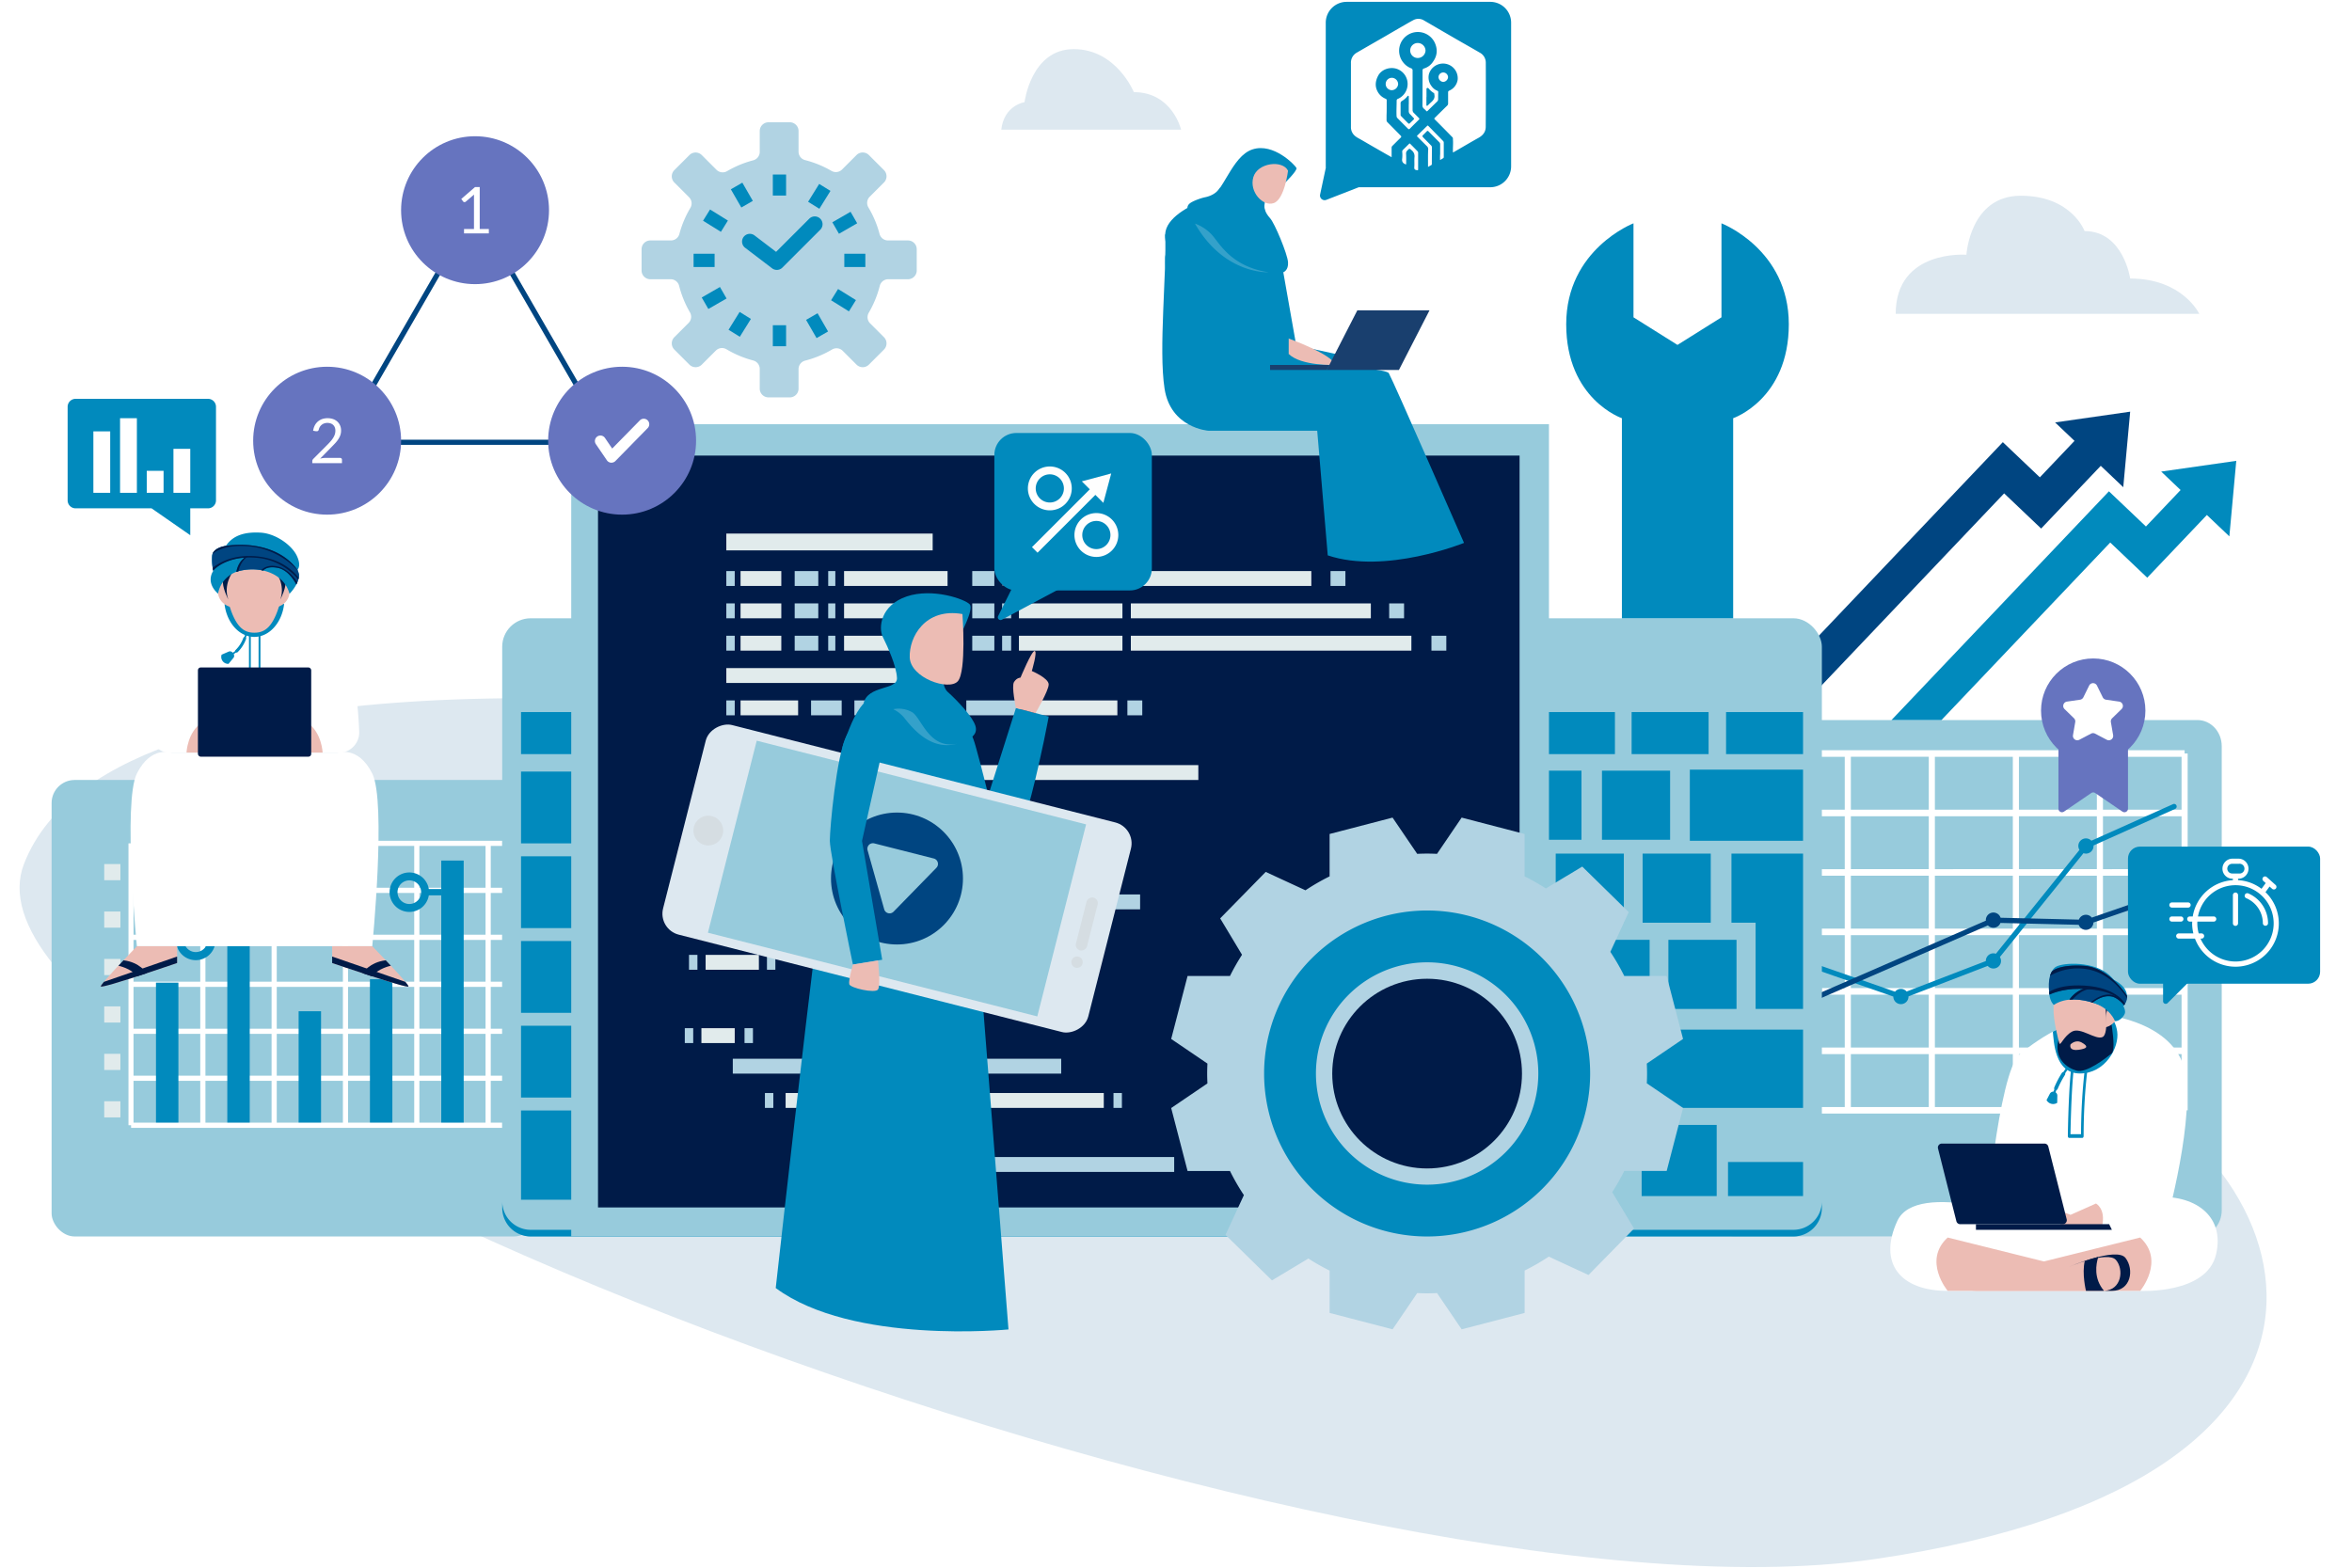 <?xml version="1.0" encoding="UTF-8"?>
<svg xmlns="http://www.w3.org/2000/svg" xmlns:xlink="http://www.w3.org/1999/xlink" viewBox="0 0 1920 1280">
  <defs>
    <style>.cls-1{fill:none;}.cls-2,.cls-23{fill:#fff;}.cls-3{clip-path:url(#clip-path);}.cls-4{fill:#018abd;}.cls-5{fill:#dde8f0;}.cls-6{fill:#97cbdc;}.cls-7{fill:#efefef;}.cls-8{fill:#004581;}.cls-9{fill:#c6c6c6;}.cls-10{fill:#001b48;}.cls-11{fill:#6674bf;}.cls-12{fill:#b1d3e3;}.cls-13{fill:#636363;}.cls-14{fill:#e1ebec;}.cls-15{fill:#3d7aaa;}.cls-16{fill:#4d5b7c;}.cls-17{fill:#3f3f3f;}.cls-18{fill:#fefefe;}.cls-19{fill:#ecbcb4;}.cls-20{fill:#d5dde2;}.cls-21{fill:#ea4a38;}.cls-22{fill:#193f6e;}.cls-23{opacity:0.2;}</style>
    <clipPath id="clip-path">
      <circle class="cls-1" cx="1164.99" cy="876.59" r="91.66"></circle>
    </clipPath>
  </defs>
  <title>illustration-pack-2</title>
  <g id="web_design" data-name="web design">
    <circle class="cls-2" cx="1164.99" cy="876.59" r="91.66"></circle>
    <g class="cls-3">
      <image width="800" height="800" transform="translate(1082.47 794.07) scale(0.21)"></image>
    </g>
    <path class="cls-4" d="M1216.52,1.51H1099.25a17.05,17.05,0,0,0-17,17V135.83c0,.36,0,.72.06,1.08l-4.68,21.92a3.81,3.81,0,0,0,5.11,4.35l26.45-10.3h107.38a17.05,17.05,0,0,0,17-17V18.56A17,17,0,0,0,1216.52,1.51Z"></path>
    <path class="cls-5" d="M662.09,584S95.64,509.4,19.6,705.32,1086.48,1337.78,1530.34,1273,1886,938.87,1685.86,865.82,662.09,584,662.09,584Z"></path>
    <path class="cls-6" d="M1793.82,587.91H1416.37c-10.95,0-19.83,9.54-19.83,21.31v379c0,11.76,8.88,21.3,19.83,21.3h377.45c11,0,19.84-9.54,19.84-21.3v-379C1813.66,597.45,1804.78,587.91,1793.82,587.91Z"></path>
    <polygon class="cls-7" points="1426.26 904.44 1436.14 904.44 1436.14 865.82 1426.26 865.82 1426.26 861.04 1436.14 861.04 1436.14 822.43 1426.26 822.43 1426.26 817.65 1436.14 817.65 1436.14 779.03 1426.26 779.03 1426.26 774.25 1436.14 774.25 1436.14 735.64 1426.26 735.64 1426.26 730.86 1436.14 730.86 1436.14 692.24 1426.26 692.24 1426.26 687.46 1436.14 687.46 1436.14 648.85 1426.26 648.85 1426.26 644.07 1471.88 644.07 1471.88 909.22 1426.26 909.22 1426.26 904.44"></polygon>
    <polygon class="cls-8" points="1738.92 336.13 1677.63 344.91 1693.48 359.97 1665.18 389.74 1634.96 361.02 1457.46 547.77 1485.35 561.36 1636.03 402.83 1666.24 431.55 1714.91 380.34 1733.27 397.79 1738.92 336.13"></polygon>
    <rect class="cls-7" x="1685.86" y="865.82" width="57.35" height="38.62"></rect>
    <path class="cls-2" d="M1783.36,612.56h-357.1v5.35h11v43.2h-11v5.35h11v43.2h-11V715h11v43.2h-11v5.35h11v43.21h-11v5.34h11v43.21h-11v5.35h11v43.2h-11v5.35h357.1v-2.67h2.49V615.23h-2.49Zm-277.44,48.55h-63.63v-43.2h63.63Zm0,48.55h-63.63v-43.2h63.63Zm0,48.55h-63.63V715h63.63Zm0,48.56h-63.63V763.56h63.63Zm0,48.55h-63.63V812.11h63.63Zm0,48.55h-63.63v-43.2h63.63Zm68.6-242.76h-63.63v-43.2h63.63Zm0,48.55h-63.63v-43.2h63.63Zm0,48.55h-63.63V715h63.63Zm0,48.56h-63.63V763.56h63.63Zm0,48.55h-63.63V812.11h63.63Zm0,48.55h-63.63v-43.2h63.63Zm68.6-242.76H1579.5v-43.2h63.62Zm0,48.55H1579.5v-43.2h63.62Zm0,48.55H1579.5V715h63.62Zm0,48.56H1579.5V763.56h63.62Zm0,48.55H1579.5V812.11h63.62Zm0,48.55H1579.5v-43.2h63.62Zm68.6-242.76H1648.1v-43.2h63.62Zm0,48.55H1648.1v-43.2h63.62Zm0,48.55H1648.1V715h63.62Zm0,48.56H1648.1V763.56h63.62Zm0,48.55H1648.1V812.11h63.62Zm0,48.55H1648.1v-43.2h63.62Zm69.15-242.76H1716.7v-43.2h64.17Zm0,48.55H1716.7v-43.2h64.17Zm0,48.55H1716.7V715h64.17Zm0,48.56H1716.7V763.56h64.17Zm0,48.55H1716.7V812.11h64.17Zm0,48.55H1716.7v-43.2h64.17Z"></path>
    <rect class="cls-9" x="1754.52" y="709.39" width="13.9" height="14.94"></rect>
    <rect class="cls-9" x="1754.52" y="753.21" width="13.9" height="14.94"></rect>
    <rect class="cls-9" x="1793.52" y="783.7" width="15.56" height="16.71"></rect>
    <path class="cls-4" d="M169.81,325.63H61.73a6.52,6.52,0,0,0-6.52,6.51v76.4a6.51,6.51,0,0,0,6.52,6.51h62L155.32,437V415.05h14.49a6.51,6.51,0,0,0,6.51-6.51v-76.4A6.52,6.52,0,0,0,169.81,325.63Z"></path>
    <rect class="cls-6" x="42.13" y="636.84" width="396.06" height="372.72" rx="18.83" ry="18.83"></rect>
    <path class="cls-2" d="M410,690.71v-4.23h-303v2.12h-2.12V918.75h2.12v2.11H410v-4.22h-9.38V882.5H410v-4.22h-9.38V844.14H410v-4.22h-9.38V805.78H410v-4.22h-9.38V767.43H410V763.2h-9.38V729.07H410v-4.23h-9.38V690.71ZM221.7,767.43v34.13h-54V767.43Zm-54-4.23V729.07h54V763.2Zm54,42.58v34.14h-54V805.78Zm0,38.36v34.14h-54V844.14Zm4.22,0h54v34.14h-54Zm0-4.22V805.78h54v34.14Zm0-38.36V767.43h54v34.13Zm0-38.36V729.07h54V763.2Zm0-38.36V690.71h54v34.13Zm-4.22,0h-54V690.71h54Zm-58.22,0H109V690.71h54.46Zm0,4.23V763.2H109V729.07Zm0,38.36v34.13H109V767.43Zm0,38.35v34.14H109V805.78Zm0,38.36v34.14H109V844.14Zm0,38.36v34.14H109V882.5Zm4.22,0h54v34.14h-54Zm58.22,0h54v34.14h-54Zm58.22,0h54v34.14h-54Zm0-4.22V844.14h54v34.14Zm0-38.36V805.78h54v34.14Zm0-38.36V767.43h54v34.13Zm0-38.36V729.07h54V763.2Zm0-38.36V690.71h54v34.13Zm112.22,191.8h-54V882.5h54Zm0-38.36h-54V844.14h54Zm0-38.36h-54V805.78h54Zm0-38.36h-54V767.43h54Zm0-38.36h-54V729.07h54Zm0-38.36h-54V690.71h54Z"></path>
    <rect class="cls-4" x="349.21" y="725.89" width="11" height="5.15"></rect>
    <rect class="cls-6" x="409.96" y="504.82" width="1077.28" height="504.74" rx="23.24" ry="23.24"></rect>
    <path class="cls-4" d="M1464,1004.13H433.2A23.24,23.24,0,0,1,410,980.9v5.43a23.24,23.24,0,0,0,23.24,23.23H1464a23.23,23.23,0,0,0,23.23-23.23V980.9A23.23,23.23,0,0,1,1464,1004.13Z"></path>
    <rect class="cls-4" x="1379.46" y="628.4" width="92.41" height="58.09"></rect>
    <rect class="cls-4" x="1409.03" y="581.4" width="62.84" height="34.33"></rect>
    <rect class="cls-4" x="1331.93" y="581.4" width="62.84" height="34.33"></rect>
    <rect class="cls-4" x="1255.47" y="581.4" width="62.84" height="34.33"></rect>
    <rect class="cls-4" x="425.33" y="581.4" width="62.84" height="34.33"></rect>
    <rect class="cls-4" x="425.33" y="629.98" width="62.84" height="58.62"></rect>
    <rect class="cls-4" x="425.33" y="699.16" width="62.84" height="58.62"></rect>
    <rect class="cls-4" x="425.33" y="768.34" width="62.84" height="58.62"></rect>
    <rect class="cls-4" x="425.33" y="837.51" width="62.84" height="58.62"></rect>
    <rect class="cls-4" x="425.33" y="906.69" width="62.84" height="72.87"></rect>
    <polygon class="cls-4" points="1471.88 696.95 1471.88 823.78 1433.15 823.78 1433.15 753.37 1413.43 753.37 1413.43 696.95 1471.88 696.95"></polygon>
    <rect class="cls-4" x="1340.91" y="696.95" width="55.62" height="56.43"></rect>
    <rect class="cls-4" x="1235.38" y="629.23" width="55.62" height="56.43"></rect>
    <rect class="cls-4" x="1269.97" y="696.95" width="55.62" height="56.43"></rect>
    <rect class="cls-4" x="1361.95" y="767.36" width="55.62" height="56.43"></rect>
    <rect class="cls-4" x="1291.01" y="767.36" width="55.62" height="56.43"></rect>
    <rect class="cls-4" x="1330.88" y="840.68" width="141" height="63.9"></rect>
    <rect class="cls-4" x="1410.62" y="948.76" width="61.26" height="27.81"></rect>
    <rect class="cls-4" x="1340.12" y="918.49" width="61.26" height="58.09"></rect>
    <rect class="cls-4" x="1307.73" y="629.23" width="55.62" height="56.43"></rect>
    <rect class="cls-6" x="466.31" y="346.36" width="798.15" height="663.21"></rect>
    <rect class="cls-10" x="488.17" y="371.98" width="752.3" height="613.88"></rect>
    <path class="cls-8" d="M501.35,363.19H274.25L387.8,166.52ZM281.57,359H494L387.8,175Z"></path>
    <circle class="cls-11" cx="267.05" cy="359.82" r="60.38"></circle>
    <path class="cls-12" d="M748.35,220.84V203.47a7.16,7.16,0,0,0-7.16-7.15H724.88A7.12,7.12,0,0,1,718,191a83.63,83.63,0,0,0-9.11-21.65,7.14,7.14,0,0,1,1.07-8.71L721.59,149a7.15,7.15,0,0,0,0-10.12l-12.28-12.28a7.15,7.15,0,0,0-10.12,0l-11.81,11.81a7.14,7.14,0,0,1-8.64,1.11,83.81,83.81,0,0,0-21.48-8.78,7.14,7.14,0,0,1-5.38-6.91V107a7.16,7.16,0,0,0-7.15-7.16H627.36A7.16,7.16,0,0,0,620.2,107v17a7.14,7.14,0,0,1-5.33,6.9,83.86,83.86,0,0,0-21.31,8.83,7.14,7.14,0,0,1-8.67-1.1l-12-12a7.15,7.15,0,0,0-10.12,0l-12.28,12.28a7.15,7.15,0,0,0,0,10.12l12,12a7.14,7.14,0,0,1,1.09,8.69A83.87,83.87,0,0,0,554.6,191a7.13,7.13,0,0,1-6.89,5.32H530.89a7.15,7.15,0,0,0-7.15,7.15v17.37a7.15,7.15,0,0,0,7.15,7.16h16.6a7.12,7.12,0,0,1,6.91,5.39,84.3,84.3,0,0,0,8.83,21.66,7.11,7.11,0,0,1-1.12,8.63l-11.62,11.63a7.15,7.15,0,0,0,0,10.12l12.28,12.28a7.15,7.15,0,0,0,10.12,0l11.46-11.45a7.12,7.12,0,0,1,8.7-1.08,83.89,83.89,0,0,0,21.83,9.15,7.14,7.14,0,0,1,5.32,6.9V317.3a7.15,7.15,0,0,0,7.16,7.16h17.37a7.15,7.15,0,0,0,7.15-7.16V301.36a7.13,7.13,0,0,1,5.37-6.91,84,84,0,0,0,22-9.09,7.14,7.14,0,0,1,8.68,1.09l11.26,11.26a7.15,7.15,0,0,0,10.12,0l12.28-12.28a7.15,7.15,0,0,0,0-10.12L710.29,264a7.11,7.11,0,0,1-1.1-8.65,84.25,84.25,0,0,0,9-22A7.13,7.13,0,0,1,725.1,228h16.09A7.16,7.16,0,0,0,748.35,220.84Z"></path>
    <path class="cls-12" d="M1344.54,876.49c0-2.72-.09-5.41-.21-8.1l29.59-20.1-13.37-51.4h-34.62a179.47,179.47,0,0,0-11.36-19.7l15-32.45-37.93-37.18-29.71,17.85a179.14,179.14,0,0,0-17.35-9.86V680.94l-51.4-13.38-20.1,29.59c-2.68-.12-5.38-.2-8.1-.2s-5.41.08-8.09.2l-20.1-29.59-51.4,13.38v34.61a177.63,177.63,0,0,0-19.7,11.36l-32.46-15-37.17,37.94,17.84,29.7a178.15,178.15,0,0,0-9.85,17.35H969.44l-13.37,51.4,29.59,20.1c-.12,2.69-.21,5.38-.21,8.1s.09,5.41.21,8.09l-29.59,20.11,13.37,51.4h34.62a179.47,179.47,0,0,0,11.36,19.7l-15,32.45,37.93,37.17,29.71-17.84a177,177,0,0,0,17.35,9.85V1072l51.4,13.38,20.1-29.59c2.68.12,5.38.2,8.09.2s5.42-.08,8.1-.2l20.1,29.59,51.4-13.38v-34.62a177.63,177.63,0,0,0,19.7-11.36l32.45,15,37.18-37.93-17.84-29.7a179.34,179.34,0,0,0,9.85-17.35h34.62l13.37-51.4-29.59-20.11C1344.45,881.9,1344.54,879.2,1344.54,876.49Z"></path>
    <circle class="cls-10" cx="1164.99" cy="876.59" r="77.45"></circle>
    <path class="cls-4" d="M1165,743.41a133.08,133.08,0,1,0,133.08,133.08A133.08,133.08,0,0,0,1165,743.41Zm0,223.85a90.77,90.77,0,1,1,90.77-90.77A90.76,90.76,0,0,1,1165,967.26Z"></path>
    <rect class="cls-4" x="630.88" y="142.5" width="10.83" height="17.16"></rect>
    <rect class="cls-4" x="630.88" y="265.54" width="10.83" height="17.16"></rect>
    <rect class="cls-4" x="663.35" y="151.76" width="10.83" height="17.16" transform="translate(185.34 -328.79) rotate(31.85)"></rect>
    <rect class="cls-4" x="598.41" y="256.27" width="10.83" height="17.16" transform="translate(230.71 -278.78) rotate(31.85)"></rect>
    <rect class="cls-4" x="692.4" y="204.02" width="10.83" height="17.16" transform="translate(910.42 -485.22) rotate(90)"></rect>
    <rect class="cls-4" x="569.36" y="204.02" width="10.83" height="17.16" transform="translate(787.37 -362.18) rotate(90)"></rect>
    <rect class="cls-4" x="683.14" y="236.49" width="10.83" height="17.16" transform="translate(1260.09 -210.46) rotate(121.85)"></rect>
    <rect class="cls-4" x="578.63" y="171.55" width="10.83" height="17.16" transform="translate(1045.27 -220.89) rotate(121.85)"></rect>
    <rect class="cls-4" x="661.59" y="257.33" width="10.83" height="17.16" transform="translate(1377.7 163.44) rotate(150.06)"></rect>
    <rect class="cls-4" x="600.18" y="150.71" width="10.83" height="17.16" transform="translate(1209.86 -4.93) rotate(150.06)"></rect>
    <rect class="cls-4" x="577.57" y="234.72" width="10.83" height="17.16" transform="translate(663.11 869.92) rotate(-119.94)"></rect>
    <rect class="cls-4" x="684.19" y="173.31" width="10.83" height="17.16" transform="translate(876.16 870.25) rotate(-119.94)"></rect>
    <path class="cls-4" d="M634.1,220.37a6.3,6.3,0,0,1-3.83-1.3l-22.18-16.9a6.34,6.34,0,0,1,7.68-10.08l17.77,13.54,27.07-27.06a6.34,6.34,0,0,1,9,9l-31,31A6.33,6.33,0,0,1,634.1,220.37Z"></path>
    <path class="cls-2" d="M267.53,341.46a13.47,13.47,0,0,1,4.31.68,10,10,0,0,1,3.46,2,9.33,9.33,0,0,1,2.29,3.18,10.3,10.3,0,0,1,.84,4.25,11,11,0,0,1-.61,3.75,15.5,15.5,0,0,1-1.65,3.31,24.21,24.21,0,0,1-2.39,3.07q-1.36,1.49-2.88,3l-9.56,9.78a20.38,20.38,0,0,1,2.06-.44,12.71,12.71,0,0,1,2-.16h12.17a1.59,1.59,0,0,1,1.16.42,1.51,1.51,0,0,1,.43,1.12v2.74H254.93v-1.55a2.73,2.73,0,0,1,.81-1.93L267.38,363c1-1,1.84-1.92,2.63-2.83a19.48,19.48,0,0,0,2-2.72,12.74,12.74,0,0,0,1.31-2.78,9.76,9.76,0,0,0,.46-3,7.1,7.1,0,0,0-.51-2.8,5.35,5.35,0,0,0-1.4-2,5.69,5.69,0,0,0-2.08-1.18,8.13,8.13,0,0,0-2.56-.39,7.67,7.67,0,0,0-2.53.4,6.78,6.78,0,0,0-3.59,2.84,6.82,6.82,0,0,0-.87,2.18,2.08,2.08,0,0,1-.61,1.07,1.62,1.62,0,0,1-1.06.33l-.27,0-.32,0-2.36-.41a13.6,13.6,0,0,1,1.37-4.4,10.62,10.62,0,0,1,2.58-3.21,11.07,11.07,0,0,1,3.57-2A13.58,13.58,0,0,1,267.53,341.46Z"></path>
    <circle class="cls-11" cx="387.8" cy="171.62" r="60.38"></circle>
    <path class="cls-2" d="M378.8,187h8.12V161.21c0-.77,0-1.56.08-2.35l-6.76,5.77a1.59,1.59,0,0,1-.52.31,1.56,1.56,0,0,1-.5.09,1.45,1.45,0,0,1-.72-.17,1.27,1.27,0,0,1-.47-.41l-1.48-2,11.24-9.73h3.82V187h7.44v3.59H378.8Z"></path>
    <rect class="cls-13" x="709.71" y="972.04" width="14.79" height="12.15"></rect>
    <rect class="cls-13" x="696.86" y="972.04" width="6.87" height="12.15" transform="translate(1400.58 1956.23) rotate(180)"></rect>
    <rect class="cls-13" x="730.48" y="972.04" width="6.87" height="12.15" transform="translate(1467.82 1956.23) rotate(180)"></rect>
    <circle class="cls-11" cx="507.85" cy="359.82" r="60.38"></circle>
    <rect class="cls-14" x="592.91" y="435.65" width="168.46" height="13.73"></rect>
    <rect class="cls-14" x="689.03" y="466.27" width="84.49" height="12.15"></rect>
    <rect class="cls-14" x="604.53" y="466.27" width="33.27" height="12.15"></rect>
    <rect class="cls-12" x="676.09" y="466.27" width="5.81" height="12.15"></rect>
    <rect class="cls-15" x="831.78" y="466.27" width="84.49" height="12.15"></rect>
    <rect class="cls-14" x="923.14" y="466.27" width="147.33" height="12.15"></rect>
    <rect class="cls-12" x="1086.14" y="466.27" width="12.15" height="12.15"></rect>
    <rect class="cls-12" x="920.32" y="571.89" width="12.15" height="12.15"></rect>
    <rect class="cls-12" x="793.67" y="466.27" width="18.04" height="12.15"></rect>
    <rect class="cls-16" x="818.05" y="466.27" width="7.39" height="12.15"></rect>
    <rect class="cls-12" x="648.72" y="466.27" width="19.27" height="12.15" transform="translate(1316.71 944.7) rotate(180)"></rect>
    <rect class="cls-12" x="592.91" y="466.27" width="6.87" height="12.15" transform="translate(1192.69 944.7) rotate(180)"></rect>
    <rect class="cls-14" x="689.03" y="492.68" width="84.49" height="12.15"></rect>
    <rect class="cls-14" x="604.53" y="492.68" width="33.27" height="12.15"></rect>
    <rect class="cls-12" x="676.09" y="492.68" width="5.81" height="12.15"></rect>
    <rect class="cls-14" x="831.78" y="492.68" width="84.49" height="12.15"></rect>
    <rect class="cls-14" x="923.14" y="492.68" width="195.92" height="12.15"></rect>
    <rect class="cls-12" x="1134.02" y="492.68" width="12.15" height="12.15"></rect>
    <rect class="cls-12" x="793.67" y="492.68" width="18.04" height="12.15"></rect>
    <rect class="cls-12" x="818.05" y="492.68" width="7.39" height="12.15"></rect>
    <rect class="cls-12" x="648.72" y="492.68" width="19.27" height="12.15" transform="translate(1316.71 997.5) rotate(180)"></rect>
    <rect class="cls-12" x="592.91" y="492.68" width="6.87" height="12.15" transform="translate(1192.69 997.5) rotate(180)"></rect>
    <rect class="cls-14" x="689.03" y="519.08" width="84.49" height="12.15"></rect>
    <rect class="cls-14" x="604.53" y="519.08" width="33.27" height="12.15"></rect>
    <rect class="cls-12" x="676.09" y="519.08" width="5.81" height="12.15"></rect>
    <rect class="cls-14" x="831.78" y="519.08" width="84.49" height="12.15"></rect>
    <rect class="cls-14" x="923.14" y="519.08" width="229.01" height="12.15"></rect>
    <rect class="cls-12" x="1168.52" y="519.08" width="12.15" height="12.15"></rect>
    <rect class="cls-12" x="793.67" y="519.08" width="18.04" height="12.15"></rect>
    <rect class="cls-12" x="818.05" y="519.08" width="7.39" height="12.15"></rect>
    <rect class="cls-12" x="648.72" y="519.08" width="19.27" height="12.15" transform="translate(1316.71 1050.31) rotate(180)"></rect>
    <rect class="cls-12" x="592.91" y="519.08" width="6.87" height="12.15" transform="translate(1192.69 1050.31) rotate(180)"></rect>
    <rect class="cls-14" x="604.53" y="571.89" width="47" height="12.15"></rect>
    <rect class="cls-12" x="662.09" y="571.89" width="25" height="12.15"></rect>
    <rect class="cls-12" x="697.47" y="571.89" width="78.95" height="12.15"></rect>
    <rect class="cls-12" x="788.83" y="571.89" width="44.31" height="12.15"></rect>
    <rect class="cls-14" x="845.16" y="571.89" width="66.98" height="12.15"></rect>
    <rect class="cls-14" x="592.91" y="624.7" width="385.32" height="12.15"></rect>
    <rect class="cls-12" x="592.91" y="730.31" width="337.79" height="12.15"></rect>
    <rect class="cls-14" x="576.02" y="779.65" width="43.48" height="12.15"></rect>
    <rect class="cls-12" x="592.91" y="571.89" width="6.87" height="12.15" transform="translate(1192.69 1155.93) rotate(180)"></rect>
    <rect class="cls-12" x="562.46" y="779.65" width="6.87" height="12.15" transform="translate(1131.79 1571.44) rotate(180)"></rect>
    <rect class="cls-12" x="626.1" y="779.65" width="6.87" height="12.15" transform="translate(1259.06 1571.44) rotate(180)"></rect>
    <rect class="cls-14" x="572.58" y="839.5" width="27.2" height="12.15"></rect>
    <rect class="cls-12" x="559.03" y="839.5" width="6.87" height="12.15" transform="translate(1124.92 1691.14) rotate(180)"></rect>
    <rect class="cls-12" x="607.79" y="839.5" width="6.87" height="12.15" transform="translate(1222.44 1691.14) rotate(180)"></rect>
    <rect class="cls-12" x="624.42" y="892.43" width="6.87" height="12.15" transform="translate(1255.71 1797.02) rotate(180)"></rect>
    <rect class="cls-16" x="662.18" y="918.75" width="6.87" height="12.15" transform="translate(1331.23 1849.65) rotate(180)"></rect>
    <rect class="cls-12" x="908.97" y="892.43" width="6.87" height="12.15" transform="translate(1824.81 1797.02) rotate(180)"></rect>
    <rect class="cls-14" x="592.91" y="545.49" width="152.61" height="12.15"></rect>
    <rect class="cls-12" x="598.2" y="864.45" width="268.09" height="12.15"></rect>
    <rect class="cls-14" x="680.05" y="892.43" width="221" height="12.15"></rect>
    <rect class="cls-12" x="687.97" y="944.71" width="270.55" height="12.15"></rect>
    <rect class="cls-14" x="641.32" y="892.43" width="24.29" height="12.15"></rect>
    <path class="cls-2" d="M499.14,377.78h-.41a4.5,4.5,0,0,1-3.31-1.95l-9-13.2a4.49,4.49,0,1,1,7.43-5.06l5.9,8.67,22.56-23a4.49,4.49,0,0,1,6.42,6.29l-26.4,26.94A4.52,4.52,0,0,1,499.14,377.78Z"></path>
    <rect class="cls-4" x="127.33" y="802.33" width="18.31" height="114.2"></rect>
    <rect class="cls-4" x="185.55" y="742.05" width="18.31" height="174.48"></rect>
    <rect class="cls-4" x="243.77" y="825.67" width="18.31" height="90.85"></rect>
    <rect class="cls-4" x="301.99" y="799.54" width="18.31" height="116.98"></rect>
    <rect class="cls-4" x="360.21" y="702.63" width="18.31" height="213.9"></rect>
    <rect class="cls-17" x="174.54" y="765.28" width="11" height="5.15"></rect>
    <path class="cls-4" d="M159.8,751.75a16.11,16.11,0,1,0,16.11,16.1A16.1,16.1,0,0,0,159.8,751.75Zm0,25.61a9.64,9.64,0,1,1,9.64-9.64A9.65,9.65,0,0,1,159.8,777.36Z"></path>
    <rect class="cls-14" x="85.08" y="705.49" width="13.2" height="13.2"></rect>
    <rect class="cls-14" x="85.08" y="744.23" width="13.2" height="13.2"></rect>
    <rect class="cls-14" x="85.08" y="782.96" width="13.2" height="13.2"></rect>
    <rect class="cls-14" x="85.08" y="821.7" width="13.2" height="13.2"></rect>
    <rect class="cls-14" x="85.08" y="860.43" width="13.2" height="13.2"></rect>
    <rect class="cls-14" x="85.08" y="899.17" width="13.2" height="13.2"></rect>
    <rect class="cls-2" x="76.22" y="352.21" width="13.73" height="50.17"></rect>
    <rect class="cls-2" x="98.01" y="341.46" width="13.73" height="60.92"></rect>
    <rect class="cls-2" x="119.8" y="384.42" width="13.73" height="17.95"></rect>
    <rect class="cls-2" x="141.59" y="366.47" width="13.73" height="35.91"></rect>
    <path class="cls-4" d="M1405.28,182.34v76.75l-35.91,22.53-35.91-22.53V182.34s-54.92,21.13-54.92,82.38S1324,341.47,1324,341.47V504.82h90.83V341.47s45.42-15.49,45.42-76.75S1405.28,182.34,1405.28,182.34Z"></path>
    <polygon class="cls-4" points="1825.53 376.27 1764.24 385.04 1780.08 400.1 1751.79 429.87 1721.57 401.15 1544.07 587.91 1584.87 587.91 1722.63 442.96 1752.85 471.68 1801.52 420.48 1819.88 437.93 1825.53 376.27"></polygon>
    <path class="cls-4" d="M1792.18,796.32,1769.47,819a2.16,2.16,0,0,1-3.69-1.53V796.32Z"></path>
    <path class="cls-5" d="M1547.51,256.28h247.84s-13.58-28.87-56.43-28.87c0,0-5.53-38.73-37.21-38.73,0,0-10.57-28.87-52.11-28.87S1605.24,208,1605.24,208,1547.51,203.47,1547.51,256.28Z"></path>
    <path class="cls-5" d="M964.15,105.86S957,75.23,925.6,75.23c0,0-14.25-35.12-49.11-35.12s-40.13,43.31-40.13,43.31-16.64,2.37-19,22.44Z"></path>
    <path class="cls-4" d="M1776.68,657.63a2.1,2.1,0,0,0-2.79-1.06l-66.63,29.86a6.2,6.2,0,0,0-10.66,4.31,6.1,6.1,0,0,0,.92,3.2l-68.23,84.79a6.06,6.06,0,0,0-2-.36,6.2,6.2,0,0,0-6.2,6.2s0,.08,0,.12l-64.66,24.87a6.13,6.13,0,0,0-9.45.15l-59.87-20.92a2.11,2.11,0,1,0-1.39,4l59.85,20.92a6.2,6.2,0,0,0,12.4-.07s0-.08,0-.12l64.66-24.87a6.18,6.18,0,0,0,9.95-7.26l68.23-84.78a6.27,6.27,0,0,0,2,.36,6.21,6.21,0,0,0,6.2-6.21c0-.15,0-.29,0-.44l66.65-29.88A2.11,2.11,0,0,0,1776.68,657.63Z"></path>
    <path class="cls-8" d="M1752.74,738.05l-1.38-4-43.76,15.16a6.16,6.16,0,0,0-10.56,1.65l-63.9-1.54a6.18,6.18,0,0,0-12.05,2c0,.13,0,.25,0,.38l-137.65,60,1.69,3.87,137.64-60a6.18,6.18,0,0,0,10.26-2l63.89,1.53a6.18,6.18,0,0,0,12-1.88Z"></path>
    <rect class="cls-4" x="1737.13" y="691.24" width="156.84" height="111.95" rx="9.77" ry="9.77"></rect>
    <path class="cls-2" d="M1849.37,728.43l3.35-4.59,2.09,1.87a2.11,2.11,0,0,0,2.81-3.16l-7.2-6.42a2.11,2.11,0,0,0-2.81,3.15l1.94,1.74-3.41,4.67a35.07,35.07,0,0,0-19.15-7.06v-1.17h.62a8.19,8.19,0,0,0,0-16.37h-5.46a8.19,8.19,0,0,0,0,16.37h.62v1.17A35.39,35.39,0,0,0,1790,748.27h-2.43a2.11,2.11,0,1,0,0,4.22h2c0,.47-.07.94-.07,1.41a35.39,35.39,0,0,0,1,8.23h-11.78a2.12,2.12,0,1,0,0,4.23h13.09a35.35,35.35,0,1,0,57.56-37.93Zm-31.18-19.15a4,4,0,0,1,4-4h5.46a4,4,0,1,1,0,7.92h-5.46A4,4,0,0,1,1818.19,709.28Zm6.69,75.78a31.2,31.2,0,0,1-28.54-18.7h1a2.12,2.12,0,0,0,0-4.23h-2.47a31.09,31.09,0,0,1-1.14-8.23c0-.47,0-.94.07-1.41h13.31a2.11,2.11,0,1,0,0-4.22h-12.84a31.15,31.15,0,1,1,30.62,36.79Z"></path>
    <path class="cls-2" d="M1835.23,729.41a2.12,2.12,0,0,0-1.65,3.9,22.29,22.29,0,0,1,13.65,20.59,2.12,2.12,0,0,0,4.23,0A26.54,26.54,0,0,0,1835.23,729.41Z"></path>
    <path class="cls-2" d="M1824.88,728.75a2.1,2.1,0,0,0-2.11,2.11v23a2.11,2.11,0,1,0,4.22,0v-23A2.1,2.1,0,0,0,1824.88,728.75Z"></path>
    <path class="cls-2" d="M1773,741.05h13.2a2.11,2.11,0,1,0,0-4.22H1773a2.11,2.11,0,0,0,0,4.22Z"></path>
    <path class="cls-2" d="M1782.41,750.38a2.1,2.1,0,0,0-2.11-2.11H1773a2.11,2.11,0,0,0,0,4.22h7.35A2.1,2.1,0,0,0,1782.41,750.38Z"></path>
    <rect class="cls-4" x="811.72" y="353.53" width="128.56" height="128.56" rx="17.94" ry="17.94"></rect>
    <path class="cls-4" d="M827.07,478.42,814.82,503a2.22,2.22,0,0,0,3,3L871,477.55Z"></path>
    <path class="cls-18" d="M857,416.69a17.91,17.91,0,1,1,17.91-17.91A17.92,17.92,0,0,1,857,416.69Zm0-29.4a11.5,11.5,0,1,0,11.49,11.49A11.51,11.51,0,0,0,857,387.29Z"></path>
    <path class="cls-18" d="M895,454.74a17.91,17.91,0,1,1,17.91-17.91A17.92,17.92,0,0,1,895,454.74Zm0-29.4a11.5,11.5,0,1,0,11.49,11.49A11.51,11.51,0,0,0,895,425.34Z"></path>
    <polygon class="cls-18" points="900.69 410.57 907.12 386.58 883.13 393.01 889.64 399.52 842.43 446.73 846.97 451.26 894.18 404.06 900.69 410.57"></polygon>
    <path class="cls-2" d="M1175.58,130.67a37.64,37.64,0,0,1,.06-4.88c0-2.63,0-5.26,0-7.9a2.39,2.39,0,0,0-.76-1.84c-2.86-2.85-5.69-5.72-8.54-8.59-.78-.79-1.07-.79-1.86,0s-1.82,1.91-2.79,2.79c-.75.68-.54,1.25,0,1.84l4,4.08c.83.84,1.65,1.69,2.5,2.52a2.29,2.29,0,0,1,.72,1.76c0,4.41-.06,8.82-.06,13.24a1.19,1.19,0,0,1-.68,1.26c-.78.4-1.53.85-2.43,1.35v-1c0-4.47-.12-8.95.15-13.42a3.32,3.32,0,0,0-1.16-2.62c-2.51-2.5-5-5-7.55-7.5-.47-.46-.56-.8-.06-1.29,2.62-2.53,5.24-5.07,7.83-7.64.47-.46.72-.34,1.11.05q6,6.13,12,12.26a1.93,1.93,0,0,1,.52,1.43c0,3.86,0,7.71,0,11.56a1.1,1.1,0,0,1-.69,1.16C1177.19,129.71,1176.42,130.19,1175.58,130.67Z"></path>
    <path class="cls-2" d="M1147.89,134.12l-.28.09c-2.4-.8-3.42-2.29-2.94-4.94a27.89,27.89,0,0,0,0-5.33,2,2,0,0,1,.61-1.59c1.68-1.62,3.34-3.27,5-4.93.33-.33.58-.33.9,0q3,3,6,6.1a1.68,1.68,0,0,1,.48,1.25c0,4.51,0,9,0,13.54,0,.65-.22.78-.81.68-2.25-.41-2.44-.84-2.29-3.16.16-2.49-.11-5,.12-7.5a6.1,6.1,0,0,0-2.23-5.55c-1.81-1.65-1.84-1.76-3.5,0a3.31,3.31,0,0,0-1.14,2.65C1148,128.32,1147.89,131.22,1147.89,134.12Z"></path>
    <path class="cls-2" d="M1157.43,47.35a6.12,6.12,0,1,1,.2-12.23,6.36,6.36,0,0,1,6.06,6.16A6.35,6.35,0,0,1,1157.43,47.35Z"></path>
    <path class="cls-2" d="M1136.08,73.64a5.06,5.06,0,1,1,.32-10.12,5.24,5.24,0,0,1,4.93,5.16A5.33,5.33,0,0,1,1136.08,73.64Z"></path>
    <path class="cls-2" d="M1178.09,59.16a4,4,0,0,1,4,3.85,4.23,4.23,0,0,1-3.79,3.87,4.12,4.12,0,0,1-4-3.81A3.9,3.9,0,0,1,1178.09,59.16Z"></path>
    <path class="cls-2" d="M1212.89,51.23A9.22,9.22,0,0,0,1208,43c-5.63-3.29-11.31-6.49-17-9.75-4.92-2.83-9.81-5.69-14.72-8.53-4.59-2.66-9.17-5.37-13.79-8a8.63,8.63,0,0,0-8.66-.33c-2.61,1.37-5.15,2.86-7.7,4.33-5.68,3.27-11.35,6.58-17,9.86-7.14,4.11-14.3,8.19-21.42,12.33a9.33,9.33,0,0,0-4.9,8.63q0,26.06,0,52.1a9.19,9.19,0,0,0,2.93,7c1.65,1.56,3.72,2.46,5.64,3.58,6.64,3.88,13.3,7.69,20,11.53,1.5.86,3,1.68,4.63,2.6,0-2.69,0-5.18,0-7.68a2,2,0,0,1,.65-1.57c2.25-2.22,4.45-4.49,6.73-6.67.69-.66.59-1.13,0-1.7-3.58-3.63-7.14-7.27-10.73-10.87a2.35,2.35,0,0,1-.78-1.74c0-1.28,0-2.56,0-3.84.18-4.12.1-8.23.13-12.35a1.3,1.3,0,0,0-.94-1.32,12.68,12.68,0,0,1-6-5c-2.86-4.54-2.44-9.14-.16-13.59,2.54-5,8.69-7.36,14.18-6.13a13,13,0,0,1,9.9,14.17,13.15,13.15,0,0,1-7.87,10.66,1.47,1.47,0,0,0-1,1.39c0,4.24-.28,8.48-.06,12.73a2.35,2.35,0,0,0,.69,1.58q4.29,4.35,8.63,8.67c.48.48.91.57,1.49,0,2.37-2.42,4.79-4.8,7.21-7.18.75-.74.78-1,0-1.77-1.27-1.29-2.56-2.56-3.84-3.84a3.27,3.27,0,0,1-1.11-2.49c0-6.42,0-12.84,0-19.26,0-4.31,0-8.63,0-12.94a1.73,1.73,0,0,0-1.23-1.87,15,15,0,0,1-6.46-4.83,15.29,15.29,0,1,1,25.78-16.09c2.48,5.41,2.12,10.58-1.33,15.46a13.36,13.36,0,0,1-7.37,5.62,1.51,1.51,0,0,0-1.24,1.7q0,14.07-.1,28.15a3.48,3.48,0,0,0,1.31,3.09,13,13,0,0,1,1.77,1.71c.42.47.69.42,1.11,0q3.83-3.78,7.68-7.52A2.61,2.61,0,0,0,1174,81c0-1.88,0-3.76.08-5.63a1.18,1.18,0,0,0-.8-1.31,10.12,10.12,0,0,1-4.51-3.51,11.63,11.63,0,0,1-2.29-10.05A12,12,0,0,1,1189.94,65a11.5,11.5,0,0,1-6.86,9,1.41,1.41,0,0,0-.95,1.5c0,3,0,6,0,9a2.27,2.27,0,0,1-.75,1.74q-4.9,4.78-9.77,9.61c-1,1-1,1,0,2q7,7,13.9,14.08a1.44,1.44,0,0,1,.55,1c0,.92.08,1.83.1,2.75.07,2.9-.23,5.79-.07,8.8.33-.15.57-.23.79-.36,6.7-3.87,13.35-7.81,20.09-11.58,3.6-2,5.85-4.83,5.87-9Q1213,77.42,1212.89,51.23Zm-63.25,27c.45.16.39.7.4,1.12v5.82H1150c0,1.88,0,3.75,0,5.63a3.3,3.3,0,0,0,1.06,2.45c1,1,1.92,2.08,2.92,3.08a.79.79,0,0,1,0,1.27c-1,1.05-2.11,2.08-3.17,3.11a.8.8,0,0,1-1.22,0c-2-2-4-4-5.91-6a1.51,1.51,0,0,1-.34-1.1c0-3.06,0-6.12,0-9.18a2.06,2.06,0,0,1,1.14-2,16.42,16.42,0,0,0,4.25-3.63C1149,78.49,1149.22,78.05,1149.64,78.2Zm16.85-5.68a16.07,16.07,0,0,0,3.7,3.23,1.28,1.28,0,0,1,.71,1.38.34.34,0,0,0,0,.1c.75,3.28-1.38,5.14-3.48,7-.61.55-1.18,1.14-1.77,1.71-.27.26-.56.55-.94.39s-.28-.57-.29-.88c0-2.07,0-4.14,0-6.21h.07c0-2,0-4,0-5.92,0-.52-.15-1.2.51-1.47S1166.09,72.06,1166.49,72.52Z"></path>
    <path class="cls-4" d="M1047.59,222.3,1058.14,282l40.32,8.77L1097,299s34.89,2.57,36.7,5.67c3.69,6.34,61.42,138.6,61.42,138.6s-64.11,26-111.24,10.18l-8.61-101.78H986.33s-30.68-2.11-35.67-34.32,1.89-94.7.5-125.88Z"></path>
    <path class="cls-4" d="M797.82,614.39c3.26,11.45,9,34.78,9,34.78l22.53-71.12,26.75,7s-23.23,127.45-43,128.15S792.7,697,792.7,697l30.55,388.47s-127.32,12.67-190-33.8c0,0,47.1-424.91,55.59-445.4s15.58-51.79,58.78-40S794.55,602.94,797.82,614.39Z"></path>
    <path class="cls-19" d="M829.32,578.05s-3.79-17.65-1.54-21.21,5.28-3.56,5.28-3.56,9.24-22.32,11.62-21.79-2.38,16.37-2.38,16.37,13.82,5.81,13.77,11-10.81,23.43-10.81,23.43Z"></path>
    <rect class="cls-5" x="643.94" y="538.24" width="176.59" height="358.13" rx="17.64" ry="17.64" transform="translate(1607.82 184.34) rotate(104.26)"></rect>
    <rect class="cls-6" x="651.35" y="578.59" width="161.77" height="277.42" transform="translate(1607.82 184.34) rotate(104.26)"></rect>
    <circle class="cls-20" cx="879.22" cy="785.61" r="4.66"></circle>
    <rect class="cls-20" x="864.89" y="749.73" width="44.53" height="9.33" rx="4.66" ry="4.66" transform="translate(1836.85 80.43) rotate(104.26)"></rect>
    <circle class="cls-20" cx="578.22" cy="678.15" r="12.15"></circle>
    <circle class="cls-8" cx="732.23" cy="717.3" r="53.86"></circle>
    <path class="cls-6" d="M729.41,744.41l35-35.87a4.56,4.56,0,0,0-2.14-7.59l-48.54-12.33a4.54,4.54,0,0,0-5.5,5.64l13.58,48.21A4.55,4.55,0,0,0,729.41,744.41Z"></path>
    <path class="cls-4" d="M691.2,600.29c-8.31,15.91-13.79,75.73-13.79,86.19s18.83,101,18.83,101l23.94-3.87-16.5-97,16.5-73.58S699.51,584.38,691.2,600.29Z"></path>
    <path class="cls-2" d="M268.15,509.05c-20-13.79-43.39-18-54.22-19.2v-4.74H201.78v4.73c-10.79,1.23-34.21,5.38-54.3,19.21-19.43,13.38-24,61.86-25.08,88.24a16.69,16.69,0,0,0,16.65,17.38h62.73V628.4h12.15V614.67h62.65a16.67,16.67,0,0,0,16.64-17.38C292.18,570.91,287.58,522.43,268.15,509.05Z"></path>
    <path class="cls-19" d="M263.39,614.67s-.65-17.17-12.87-24.82l-42.71,12.41v12.41Z"></path>
    <path class="cls-19" d="M152.23,614.67s.66-17.17,12.87-24.82l42.71,12.41v12.41Z"></path>
    <path class="cls-2" d="M303.88,631.56c-11.62-23.23-28.53-16.89-28.53-16.89H140.28s-16.91-6.34-28.53,16.89,0,141,0,141H303.88S315.5,654.8,303.88,631.56Z"></path>
    <path class="cls-19" d="M303.88,772.56s29.88,30.69,29.57,32.85-62.31-19.12-62.31-19.12V772.56Z"></path>
    <path class="cls-19" d="M111.84,772.56S82,803.25,82.27,805.41s62.31-19.12,62.31-19.12V772.56Z"></path>
    <path class="cls-21" d="M746.2,520.1c6.74-3.71,22.24-10.78,40-8.82-.24-5.89-.53-9.92-.53-9.92C764.81,497.65,752,507.9,746.2,520.1Z"></path>
    <path class="cls-19" d="M716.72,784.21s2.35,20.39,0,23.73-22.77-1.23-23.47-4.4,3-16,3-16Z"></path>
    <path class="cls-19" d="M1051.82,276.34s35.77,12.9,38.15,21.61c0,0-27.86,1.19-38.15-9.11Z"></path>
    <polygon class="cls-22" points="1132.96 253.41 1117.03 253.41 1108.01 253.41 1083.06 302.06 1117.03 302.06 1132.96 302.06 1141.98 302.06 1166.94 253.41 1132.96 253.41"></polygon>
    <polygon class="cls-22" points="1083.06 302.06 1036.77 302.06 1036.77 297.99 1085.15 297.99 1083.06 302.06"></polygon>
    <path class="cls-4" d="M1051.82,276.34l-64.17-20s1.85-44.88-13.46-53.33-22.78.78-23,7.39,2.36,56.77,19,64.43,81.59,14,81.59,14Z"></path>
    <path class="cls-4" d="M1048.12,150.11s11.26-10.89,10.21-13-18.56-20.78-35.86-15.14-23.81,36.26-36.14,40.31S954.12,176,951.48,188.86s9.86,32.56,23.24,45.59,33.27,10.82,48.32,5.81,24.73-14.79,24.55-18S1043,186,1035.27,177.94,1035.09,148.51,1048.12,150.11Z"></path>
    <path class="cls-19" d="M1051.46,139.39s-2.81,23.24-11.61,26.41-20.25-9.16-16.73-21.13S1047.06,130.42,1051.46,139.39Z"></path>
    <path class="cls-2" d="M1747.07,1054s54.2,2.87,61.93-29.7-18.89-49.32-49.8-46.75-99.36,18.89-99.36,18.89-95.13-33.91-111,.43S1551,1054,1589.94,1054Z"></path>
    <path class="cls-2" d="M1718.68,828.66s60.13,5.74,65.85,50.39-18.32,127.66-18.32,127.66h-146s10.88-131.09,28.62-146S1694.05,829.78,1718.68,828.66Z"></path>
    <path class="cls-19" d="M1711,982.67s8.16,4.15,5,18.46h-33.77l-1.58-12.88,9.59,3.65Z"></path>
    <path class="cls-10" d="M1672.09,936.16a3.23,3.23,0,0,0-3.13-2.44h-83.79a3.23,3.23,0,0,0-3.13,4l15,59.37a3.22,3.22,0,0,0,3.13,2.44h83.79a3.22,3.22,0,0,0,3.13-4Z"></path>
    <polygon class="cls-10" points="1721.77 999.55 1613.01 999.55 1613.01 1004.13 1723.99 1004.13 1721.77 999.55"></polygon>
    <path class="cls-19" d="M1747.07,1010.43l-97.89,24.33s-39.93-17.1-47.23-7.66-4.51,26.86,11,26.86h134.17S1767.68,1029.32,1747.07,1010.43Z"></path>
    <path class="cls-19" d="M1589.94,1010.43l97.89,24.33s39.93-17.1,47.23-7.66,4.51,26.86-11,26.86H1589.94S1569.33,1029.32,1589.94,1010.43Z"></path>
    <path class="cls-10" d="M333.45,805.41c.06-.4-.92-1.78-2.55-3.75L271.14,781v5.29S333.14,807.57,333.45,805.41Z"></path>
    <path class="cls-10" d="M295.91,794.61s5.73-9,19-10.54l4.17,4.44s-10.52,2.11-15.27,8.68Z"></path>
    <path class="cls-10" d="M82.27,805.41c-.06-.4.92-1.78,2.55-3.75L144.58,781v5.29S82.58,807.57,82.27,805.41Z"></path>
    <path class="cls-10" d="M119.81,794.61s-5.73-9-19-10.54l-4.17,4.44s10.52,2.11,15.27,8.68Z"></path>
    <path class="cls-4" d="M211.83,557.5H204c-.42,0-.76-.55-.76-1.23V503c0-.68.34-1.23.76-1.23h7.85c.42,0,.76.55.76,1.23v53.23C212.59,557,212.25,557.5,211.83,557.5Zm-7.1-2.47h6.35V504.28h-6.35Z"></path>
    <path class="cls-10" d="M1727.33,1028.77c6.61,7.7,4.64,24.51-9.75,25.19h6.53c15.46,0,18.25-17.41,11-26.86s-47.23,7.66-47.23,7.66S1720.59,1020.9,1727.33,1028.77Z"></path>
    <path class="cls-10" d="M1712.88,1026.28c-3.77.93-7.55,2.07-11,3.22-2.52,10.36.95,24.46.95,24.46h14.75C1708.93,1043.79,1711,1032.17,1712.88,1026.28Z"></path>
    <path class="cls-4" d="M1718.68,828.66c-14.17.64-29.26,6.25-42.91,13.72.92,7.91,1.36,34.1,22.14,34.1s32.3-21.26,30.42-34.24S1718.68,828.66,1718.68,828.66Z"></path>
    <path class="cls-4" d="M1699.86,929.08h-10.75a.93.93,0,0,1-.76-.45,1.91,1.91,0,0,1-.31-1.08c0-2,.71-48.62,3.89-62.2.18-.78.78-1.22,1.34-1a1.69,1.69,0,0,1,.68,1.89c-2.77,11.82-3.61,51.49-3.76,59.79h8.61c.11-36.06,4.1-60.36,4.14-60.6.14-.8.71-1.32,1.28-1.12a1.59,1.59,0,0,1,.79,1.8c0,.25-4.09,24.91-4.09,61.42C1700.92,928.41,1700.45,929.08,1699.86,929.08Z"></path>
    <path class="cls-10" d="M1721,821.55s7.5,34.75,2.75,38.61-20.64,16.32-28.65,14-18.57-10-14.73-25S1721,821.55,1721,821.55Z"></path>
    <path class="cls-19" d="M1718.13,817.52s4,26.47-1.72,29.19-17.89-8.3-24.9-4.44-9.59,12.31-10.45,9.45-5-18.75-4.72-28.55.78-19.39,21.57-16.39S1718.13,817.52,1718.13,817.52Z"></path>
    <path class="cls-19" d="M1719,832.45s-.1-13.63,6.55-10.41,2.42,14.87-6.87,16.75Z"></path>
    <path class="cls-19" d="M1690.18,852.79s4.08-4.4,9.13-1.61,4.08,4.08,2.36,4.83S1688.57,859.77,1690.18,852.79Z"></path>
    <path class="cls-4" d="M783.58,519.08s11.74-21.55,8-25.67S761.36,479.8,740.14,487s-23.23,25.42-19.48,33.06,11.19,23.64,11.57,33.61-24,5.66-27.27,20.68c0,0,22.75-1.45,33.18,11.78s28.08,31.53,53.18,16.73c0,0,7.07-2.67,5-10s-14.6-20.72-22.76-28S767.1,517.66,783.58,519.08Z"></path>
    <path class="cls-4" d="M1047.59,222.3s4.32-1.44,3.87-8.18-10.91-31.91-14.69-36-4.87-8.08-4.58-10.49l-8.14,14.88Z"></path>
    <path class="cls-4" d="M969.32,169.79a4.62,4.62,0,0,1,1.7-3.49c1.87-1.81,8.7-4.43,12.82-5.28s9.15-3,12.27-7.89l1.13,9.2-27.53,7.46"></path>
    <path class="cls-19" d="M785.67,501.36s3.44,46.77-3.78,54.87-38.55-2.65-39.25-19.37S755.3,496,785.67,501.36Z"></path>
    <path class="cls-4" d="M231.94,493.19a139.26,139.26,0,0,0-18-3.34v-3.56l-1-.16v-1H202.24v1l-.46.07v3.65a137.82,137.82,0,0,0-18.49,3.45c1.81,15.13,12,26.73,24.32,26.73S230.16,508.37,231.94,493.19Z"></path>
    <path class="cls-19" d="M207.61,451.55c-19.55,0-26.63,22.24-21,41.05s11.84,24,21,24,15.37-5.16,21-24S227.16,451.55,207.61,451.55Z"></path>
    <path class="cls-19" d="M227.05,482.36s-.11-15.89,5.56-10.12,6.5,20.31-7.28,23.67Z"></path>
    <path class="cls-19" d="M187.5,482.36s.12-15.89-5.76-10.12A14.54,14.54,0,0,0,178,484.73c.81,4.79,4.15,9.49,11.32,11.18Z"></path>
    <path class="cls-10" d="M225.19,467s8,10.43,3.63,22.43c0,0,5.44-10.11,4.31-16.48S225.19,467,225.19,467Z"></path>
    <path class="cls-10" d="M190,467s-8,10.43-3.63,22.43c0,0-5.43-10.11-4.31-16.48S190,467,190,467Z"></path>
    <path class="cls-4" d="M178,484.73a23.3,23.3,0,0,1,18.94-18.9c17-3.5,35.16,2.93,39.38,19,0,0,11.21-11.07,6.5-19.52,0,0,3.5-3.26-.61-11.71s-17-18-29.57-18.71-22.45,2.05-28.25,10.86c0,0-10.74,1.33-11.22,8.21a39.11,39.11,0,0,0,1,12.07S167.22,475.07,178,484.73Z"></path>
    <path class="cls-8" d="M241.88,477.2a14.87,14.87,0,0,0,2-8.72c-4.8-5.75-15.36-16.14-29.59-16.93-15.36-.85-20,8.49-21.35,15.44a28.56,28.56,0,0,1,4-1.16,43.63,43.63,0,0,1,18,0c1.55-1.7,4.78-3.46,11.5-2.26C234.16,465,239.31,472.42,241.88,477.2Z"></path>
    <path class="cls-8" d="M174.1,466c.92-1.57,11.68-12.38,34.67-10.65a49.43,49.43,0,0,1,34.69,17.82c.06-.21.1-.42.15-.63s.13-.63.18-.94.07-.57.09-.85a9.56,9.56,0,0,0,0-1.07c0-.25,0-.51,0-.77a10.05,10.05,0,0,0-.21-1.2,5.27,5.27,0,0,0-.14-.64,8.8,8.8,0,0,0-.74-1.79c-14.56-20.12-42-22.15-58.43-19.55-.46.07-.92.15-1.36.24s-.77.17-1.23.3h0c-.4.11-.83.25-1.27.39l-.29.1c-.45.16-.91.34-1.38.55l-.28.13c-.4.18-.78.39-1.17.61l-.32.18a11.14,11.14,0,0,0-1.24.89l-.29.26a8.1,8.1,0,0,0-.95,1c-.05.07-.11.13-.16.19a7.12,7.12,0,0,0-.76,1.35c0,.12-.09.24-.13.36a5.91,5.91,0,0,0-.37,1.66,43.27,43.27,0,0,0-.06,4.79A36.56,36.56,0,0,0,174.1,466Z"></path>
    <path class="cls-10" d="M208.77,455.36a49.43,49.43,0,0,1,34.7,17.84h0a13.41,13.41,0,0,0,.32-1.53c-7.54-9.58-21-17.84-41-17.7-15.73.12-25.37,6.6-29.22,9.7.25,1.48.49,2.34.49,2.34C175,464.44,185.78,453.63,208.77,455.36Z"></path>
    <path class="cls-10" d="M243.06,465.85c-.09-.19-.17-.38-.27-.56-14.56-20.12-42-22.15-58.43-19.56L183,446c-2.6.55-8.16,2.22-9.55,6.43,1.65-1.58,8.53-7,24.6-6.65A61.86,61.86,0,0,1,243.06,465.85Z"></path>
    <path class="cls-10" d="M241.88,477.2a15.52,15.52,0,0,0,.87-1.87c-2.23-3.48-7.64-10.52-15.41-12.6-8.28-2.23-12.63,1.22-14.13,2.81l.95.2c.24,0,.48.06.71.11,1.55-1.7,4.78-3.46,11.5-2.26C234.14,465,239.3,472.42,241.88,477.2Z"></path>
    <path class="cls-10" d="M192.91,467c.53-.19,1.09-.38,1.65-.55,2.05-8.72,7.59-12.05,7.59-12.05l-1.5.15C195.76,457.71,193.71,462.78,192.91,467Z"></path>
    <path class="cls-4" d="M188.83,535.11l-.56-1.21c9.87-4.63,12.06-16.68,12.08-16.8l1.32.23C201.58,517.85,199.35,530.18,188.83,535.11Z"></path>
    <path class="cls-4" d="M193.13,532.79a1.19,1.19,0,0,1-.81-2.06,26.36,26.36,0,0,0,6.31-9.85,1.19,1.19,0,0,1,2.23.84A28.94,28.94,0,0,1,194,532.46,1.19,1.19,0,0,1,193.13,532.79Z"></path>
    <path class="cls-4" d="M190.56,537.16c1.48-1.8-.23-3.85-.23-3.85s-1.5-2.21-3.64-1.28l-5.78,2.51a5.67,5.67,0,0,0,5.64,7.49Z"></path>
    <rect class="cls-10" x="161.57" y="544.96" width="92.48" height="72.87" rx="2.26" ry="2.26"></rect>
    <path class="cls-4" d="M1676.58,820.52s-3-2.52-3.6-8.41-.71-19.42,5.47-22.83,30.85-4.66,43.59,7,10.77,25.51,6.72,31.5C1728.76,827.82,1696.38,807.25,1676.58,820.52Z"></path>
    <path class="cls-4" d="M1708.28,818.65s9.08-5.15,17-3.1,9.88,8.9,9.41,11.43-4.67,7.23-8.18,6.74C1726.54,833.72,1722.53,822.8,1708.28,818.65Z"></path>
    <path class="cls-4" d="M1731.83,823.49s5.8-6,4.12-12.71-10.66-11.77-15.54-12.44Z"></path>
    <path class="cls-8" d="M1731.53,813.12a29.74,29.74,0,0,0-14.83-6.9c-13.8-2.46-22.7,3.31-27.43,10h0a51,51,0,0,1,19,2.41c2.71-2.16,8.85-6.24,15.44-5,4.33.8,8.92,5.39,10.24,7.15C1734.07,819.18,1731.79,814.84,1731.53,813.12Z"></path>
    <path class="cls-8" d="M1734,820.75s3.14-4.11,2.27-7.85c0,0-14.41-23.1-35.26-24.34s-25.94,4.63-25.94,4.63-4,5.27-2.07,18.92c0,0,9.41-4.86,24.39-4.74S1728.39,810.24,1734,820.75Z"></path>
    <path class="cls-10" d="M1697,804.57c-11.39-.13-19.08,2.2-24.28,5.27.07.73.16,1.48.27,2.27,0,0,9.41-4.86,24.39-4.74s31,2.87,36.61,13.38c0,0,.33-.46.74-1.15C1732.61,816,1724,804.86,1697,804.57Z"></path>
    <path class="cls-10" d="M1701,788.56c-20.85-1.25-25.94,4.63-25.94,4.63a12.17,12.17,0,0,0-1.53,3.53,45.17,45.17,0,0,1,30-5.42c20.5,3.27,32.09,22.5,32.77,23.66a6.22,6.22,0,0,0-.09-2.06S1721.84,789.8,1701,788.56Z"></path>
    <path class="cls-10" d="M1689.27,816.22h0c.87-.08,1.75-.05,2.62-.07,2.34-2.73,8-8.32,15.18-8.78l-3.94-.82A24.53,24.53,0,0,0,1689.27,816.22Z"></path>
    <path class="cls-10" d="M1708.3,818.63c2.71-2.16,8.85-6.24,15.44-5,4.33.8,8.92,5.39,10.24,7.15a8.34,8.34,0,0,0-.67-2.66,19.6,19.6,0,0,0-8-5.44c-7.71-2.69-16.13,3.62-18.51,5.6C1707.33,818.38,1707.83,818.49,1708.3,818.63Z"></path>
    <path class="cls-23" d="M781.37,607.22c-22.87,4.94-29.2-21.18-36.7-25.67a22.31,22.31,0,0,0-15.49-2.49v0a26.21,26.21,0,0,1,9,7.08C747.13,597.58,761.49,612.74,781.37,607.22Z"></path>
    <path class="cls-4" d="M1676.43,894.83a1.15,1.15,0,0,1-.26,0,.89.89,0,0,1-.6-1.12c3.37-11.51,10.94-21.5,11.26-21.92a.89.89,0,0,1,1.26-.17.9.9,0,0,1,.17,1.26c-.08.1-7.69,10.15-11,21.34A.9.9,0,0,1,1676.43,894.83Z"></path>
    <path class="cls-4" d="M1678.36,890a1.46,1.46,0,0,1-.57-.12,1.48,1.48,0,0,1-.81-2,79.53,79.53,0,0,1,6.17-11.82,1.49,1.49,0,1,1,2.53,1.59,79,79,0,0,0-5.94,11.37A1.48,1.48,0,0,1,1678.36,890Z"></path>
    <path class="cls-4" d="M1679.46,894.69a3.25,3.25,0,0,0-6.16-1.57l-2.66,5.12a6.18,6.18,0,0,0,8.71,2.22S1679.42,896.67,1679.46,894.69Z"></path>
    <path class="cls-11" d="M1708.75,604.51l-28.39-4.57v60.33a2.9,2.9,0,0,0,4.54,2.4l22.21-15.15a2.91,2.91,0,0,1,3.27,0l22.21,15.15a2.9,2.9,0,0,0,4.54-2.4V599.94Z"></path>
    <circle class="cls-11" cx="1708.75" cy="580.22" r="42.6"></circle>
    <path class="cls-2" d="M1711.77,559.68l4.77,9.67a3.59,3.59,0,0,0,2.69,1.95l10.67,1.55a3.57,3.57,0,0,1,2,6.09l-7.72,7.52a3.57,3.57,0,0,0-1,3.16l1.82,10.62a3.57,3.57,0,0,1-5.18,3.77l-9.54-5a3.55,3.55,0,0,0-3.32,0l-9.54,5a3.57,3.57,0,0,1-5.18-3.77l1.82-10.62a3.56,3.56,0,0,0-1-3.16l-7.72-7.52a3.57,3.57,0,0,1,2-6.09l10.67-1.55a3.59,3.59,0,0,0,2.69-1.95l4.77-9.67A3.57,3.57,0,0,1,1711.77,559.68Z"></path>
    <path class="cls-4" d="M334.16,712.36a16.11,16.11,0,1,0,16.1,16.11A16.11,16.11,0,0,0,334.16,712.36Zm0,25.74a9.64,9.64,0,1,1,9.63-9.63A9.63,9.63,0,0,1,334.16,738.1Z"></path>
    <path class="cls-23" d="M1035.64,222.3s-36.22,2.09-60.16-39.75a35.06,35.06,0,0,1,15,10.53C996.73,200.87,1006.91,218,1035.64,222.3Z"></path>
    <rect class="cls-6" x="1477.96" y="779.96" width="9.28" height="52.07"></rect>
  </g>
</svg>
